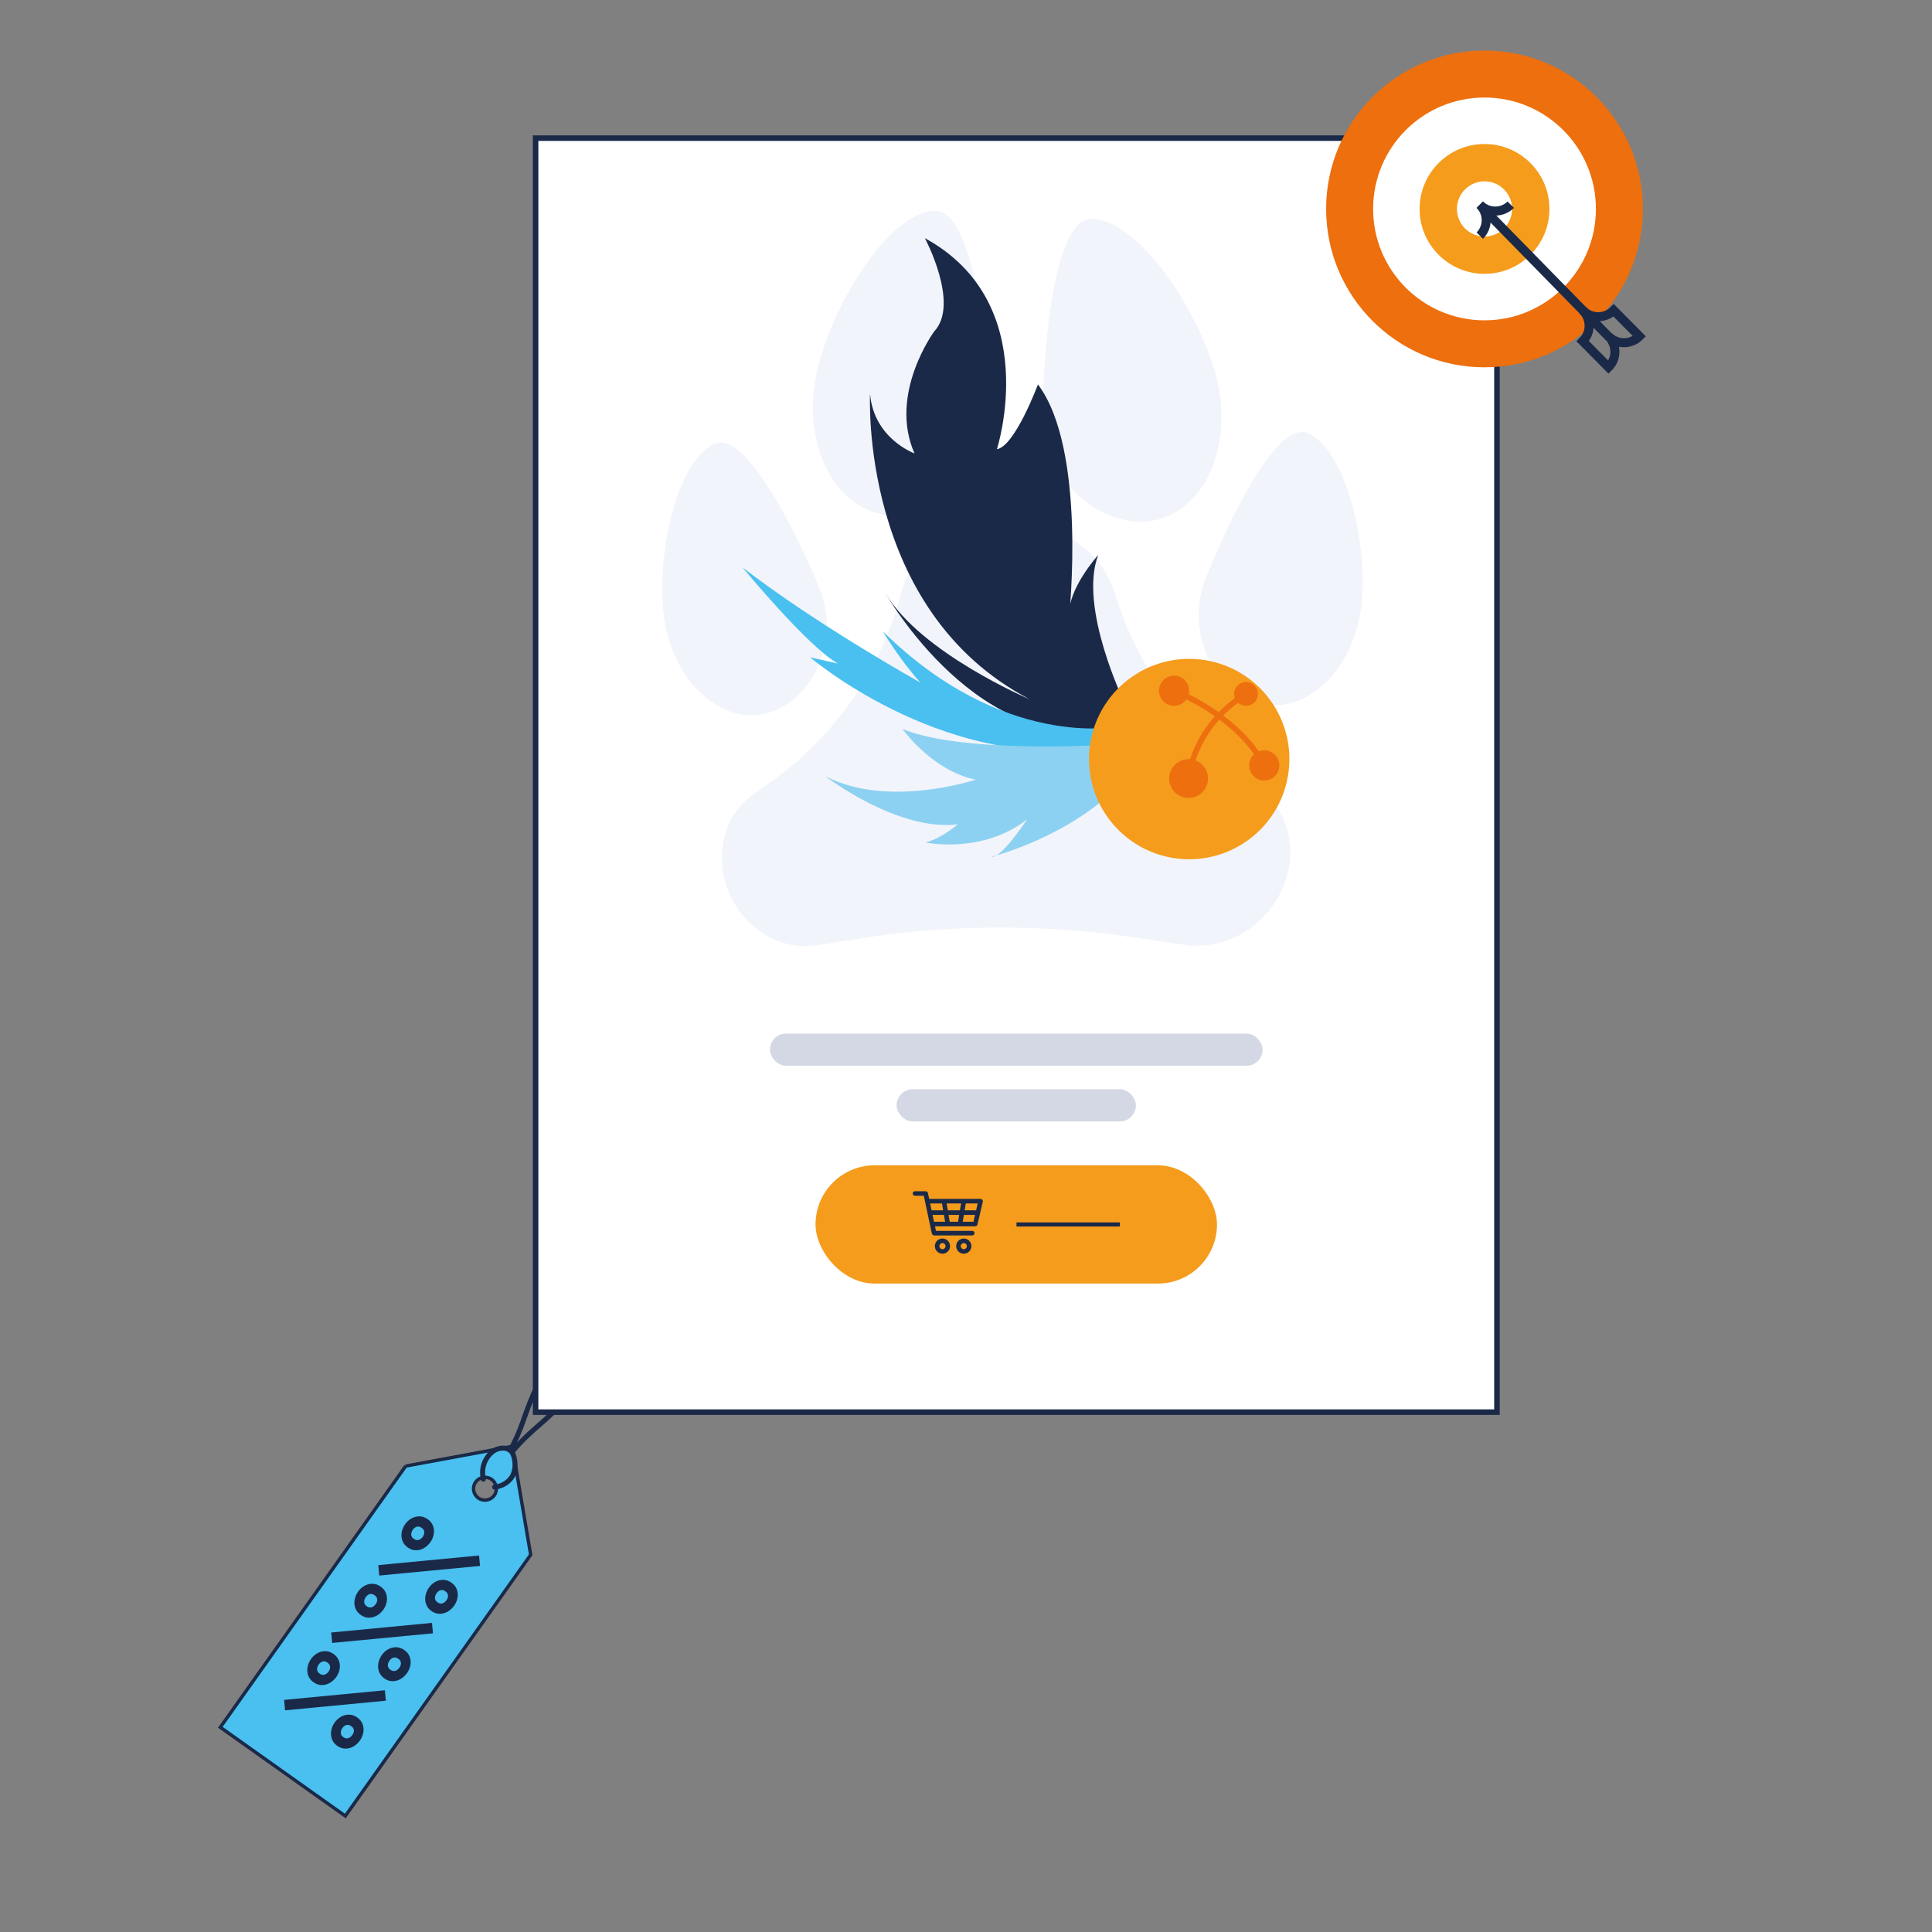 <svg xmlns="http://www.w3.org/2000/svg" id="Ebene_1" data-name="Ebene 1" viewBox="0 0 500 500"><rect x="0" y="0" width="500" height="500" fill="#808080" stroke="none"/><defs><style>      .cls-1 {        fill: #8cd1f1;      }      .cls-2 {        stroke-linecap: round;        stroke-width: 1.29px;      }      .cls-2, .cls-3, .cls-4, .cls-5 {        fill: none;      }      .cls-2, .cls-3, .cls-4, .cls-5, .cls-6, .cls-7 {        stroke-miterlimit: 10;      }      .cls-2, .cls-3, .cls-5, .cls-6, .cls-7 {        stroke: #1a2947;      }      .cls-8 {        fill: #f59c1c;      }      .cls-9 {        fill: #f59c1c;      }      .cls-10, .cls-6 {        fill: #fff;      }      .cls-3 {        stroke-width: 1.07px;      }      .cls-4 {        stroke: #ed6f0e;        stroke-width: 1.45px;      }      .cls-11 {        fill: #d4d8e5;      }      .cls-5 {        stroke-width: 2.34px;      }      .cls-6 {        stroke-width: 1.43px;      }      .cls-12 {        fill: #1a2947;      }      .cls-13 {        fill: #1a2947;      }      .cls-14, .cls-7 {        fill: #49c0ef;      }      .cls-15 {        fill: #f2f4fb;      }      .cls-7 {        stroke-width: .87px;      }      .cls-16 {        fill: #ed6f0e;      }      .cls-17 {        fill: #ed6f0e;      }    </style></defs><g><g><path class="cls-2" d="M131.81,375.69c3.25-5.61,3.71-9.2,6.32-15.05,2.38-5.34,6.06-10.58,10.16-7.67,3.62,2.57-.04,7.51-4.37,11.78-4.89,4.83-7.07,5.87-11.55,11.16"></path><path class="cls-7" d="M104.98,379.42l27.59-5.11,4.77,28.07-47.97,67.6-32.35-22.96,47.97-67.6ZM127.92,386.99c.95-1.33.63-3.18-.7-4.13s-3.18-.63-4.13.7c-.95,1.33-.63,3.18.7,4.13,1.33.95,3.18.63,4.13-.7Z"></path><path class="cls-2" d="M125.09,382.8c-.15-.66-.56-2.79.6-4.93.27-.5,1.39-2.57,3.58-3,.39-.08,1.61-.31,2.62.4.87.62,1.1,1.59,1.25,2.34.47,2.39-.25,4.11-.87,4.92-1.59,2.07-3.94,2.3-4.27,2.32"></path><g><path class="cls-12" d="M97.9,405.05l26.08-2.49.25,2.7-26.08,2.49-.25-2.7ZM109.74,400.64c-.66.38-1.36.57-2.09.57s-1.43-.24-2.1-.71c-.68-.47-1.14-1.05-1.4-1.74-.26-.69-.32-1.41-.2-2.16.13-.75.42-1.46.88-2.12.44-.63.99-1.14,1.65-1.51.66-.37,1.35-.55,2.08-.54.73,0,1.43.25,2.11.72.67.47,1.13,1.04,1.39,1.73.26.68.33,1.4.2,2.14s-.41,1.43-.85,2.06c-.46.66-1.02,1.18-1.68,1.56ZM109.77,396.94c.07-.27.05-.54-.04-.81s-.3-.51-.61-.73c-.32-.22-.62-.34-.91-.33-.29,0-.54.08-.78.24-.23.16-.43.35-.59.58-.17.25-.3.51-.37.79-.07.28-.07.56.02.84.09.28.29.53.62.75.31.22.62.32.91.31.29-.01.56-.1.79-.26.24-.17.44-.37.62-.62.16-.23.28-.48.34-.75ZM115.88,417.08c-.66.38-1.36.57-2.09.57-.74,0-1.44-.23-2.11-.7-.68-.47-1.14-1.05-1.39-1.75-.25-.69-.32-1.41-.19-2.17.13-.75.42-1.46.88-2.12.44-.63.99-1.14,1.65-1.51.66-.37,1.35-.55,2.08-.54s1.44.25,2.11.72c.67.47,1.13,1.04,1.39,1.73.26.68.33,1.4.2,2.14-.12.74-.41,1.43-.85,2.06-.46.66-1.02,1.18-1.68,1.56ZM115.91,413.37c.07-.27.05-.54-.04-.81-.09-.27-.3-.51-.61-.73-.32-.22-.62-.34-.91-.33s-.54.08-.78.24c-.23.16-.43.35-.59.58-.17.25-.29.51-.37.79-.07.28-.06.56.02.83.09.28.29.53.62.75.31.22.62.32.91.31s.55-.1.79-.27.44-.37.62-.62c.16-.23.28-.48.34-.75Z"></path><path class="cls-12" d="M85.72,422.49l26.08-2.49.25,2.7-26.08,2.49-.25-2.7ZM97.56,418.09c-.66.38-1.36.57-2.09.57-.73,0-1.43-.24-2.1-.71-.68-.47-1.14-1.05-1.4-1.74-.26-.69-.32-1.41-.19-2.16s.42-1.46.88-2.12c.44-.63.99-1.14,1.65-1.51.66-.37,1.35-.55,2.08-.54.73,0,1.43.25,2.11.72.67.47,1.13,1.04,1.39,1.73.26.68.33,1.4.2,2.14s-.41,1.43-.85,2.06c-.46.66-1.02,1.18-1.68,1.56ZM97.59,414.38c.07-.27.05-.54-.04-.81-.09-.27-.3-.51-.61-.73-.32-.22-.62-.34-.91-.33-.28,0-.54.08-.78.24-.23.16-.43.35-.59.58-.17.25-.3.51-.37.79s-.06.56.02.84c.09.28.29.53.62.75.31.22.62.32.91.31s.55-.1.79-.26c.24-.17.44-.37.62-.62.16-.23.28-.48.34-.75ZM103.69,434.52c-.66.38-1.36.57-2.09.57-.74,0-1.44-.23-2.11-.7-.68-.47-1.14-1.05-1.39-1.75-.25-.69-.32-1.41-.19-2.17.13-.75.42-1.46.88-2.12.44-.63.99-1.14,1.65-1.51.66-.37,1.35-.55,2.08-.54s1.43.25,2.11.72c.67.47,1.13,1.04,1.39,1.73.26.68.32,1.4.2,2.14-.12.74-.41,1.43-.85,2.06-.46.66-1.02,1.18-1.68,1.56ZM103.72,430.82c.07-.27.05-.54-.04-.81-.09-.27-.3-.51-.61-.73-.32-.22-.62-.33-.91-.33-.28,0-.54.08-.78.24-.23.16-.43.35-.59.58-.17.25-.29.51-.37.79-.07.28-.07.56.02.84.09.28.29.53.62.75.31.22.62.32.91.31.29-.01.55-.1.79-.27.24-.17.44-.37.62-.62.16-.23.28-.48.34-.75Z"></path><path class="cls-12" d="M73.53,439.93l26.08-2.49.25,2.7-26.08,2.49-.25-2.7ZM85.37,435.53c-.66.38-1.36.57-2.09.57-.73,0-1.43-.24-2.1-.71-.68-.47-1.14-1.05-1.4-1.74-.26-.69-.32-1.41-.19-2.16.13-.75.42-1.46.88-2.12.44-.63.99-1.14,1.65-1.51.66-.37,1.35-.55,2.08-.54.73,0,1.43.25,2.11.72.67.47,1.13,1.04,1.39,1.73.26.68.33,1.4.2,2.14-.12.74-.41,1.43-.85,2.06-.46.66-1.02,1.18-1.68,1.56ZM85.4,431.82c.07-.27.05-.54-.04-.81-.09-.27-.3-.51-.61-.73-.32-.22-.62-.34-.91-.33-.28,0-.54.08-.78.24-.23.16-.43.35-.59.58-.17.25-.3.51-.37.79-.07.28-.07.56.02.83s.29.53.62.75c.31.22.62.32.91.31.29-.01.55-.1.79-.26s.44-.37.62-.62c.16-.23.28-.48.34-.75ZM91.5,451.97c-.66.38-1.36.57-2.09.57-.74,0-1.44-.23-2.11-.7-.68-.47-1.14-1.05-1.39-1.75-.25-.69-.32-1.41-.19-2.17.13-.75.42-1.46.88-2.12.44-.63.99-1.14,1.65-1.51.66-.37,1.35-.55,2.08-.54s1.44.25,2.11.72c.67.47,1.13,1.04,1.39,1.73.26.68.33,1.4.2,2.14s-.41,1.43-.85,2.06c-.46.66-1.02,1.18-1.68,1.56ZM91.54,448.26c.07-.27.05-.54-.04-.81-.09-.27-.3-.51-.61-.73-.32-.22-.62-.33-.91-.33-.28,0-.54.08-.78.24-.23.16-.43.35-.59.58-.17.25-.29.51-.37.79-.07.28-.06.56.02.83.09.28.29.53.62.75.31.22.62.32.91.31.29-.01.56-.1.79-.27.24-.17.44-.37.62-.62.16-.23.28-.48.34-.75Z"></path></g></g><g><rect class="cls-6" x="138.61" y="35.75" width="248.8" height="329.71"></rect><rect class="cls-9" x="211.06" y="301.58" width="103.9" height="30.61" rx="15.31" ry="15.31"></rect><rect class="cls-11" x="199.27" y="267.48" width="127.49" height="8.34" rx="4.17" ry="4.17"></rect><rect class="cls-11" x="232.04" y="281.89" width="61.93" height="8.34" rx="4.17" ry="4.17"></rect><g><path class="cls-12" d="M236.8,308.29c-.33,0-.59.27-.59.59s.26.59.59.59h2.28l2.04,9.6c.08.36.32.66.62.66h9.87c.31,0,.6-.28.6-.59s-.29-.6-.6-.59h-9.39l-.25-1.18h10.43c.27,0,.52-.2.57-.46l1.38-5.92c.08-.34-.22-.72-.57-.72h-13.31l-.32-1.5c-.06-.26-.31-.47-.58-.47h-2.76ZM240.71,311.45h3.08l.3,1.78h-3l-.38-1.78ZM245,311.45h3.72l-.3,1.78h-3.13l-.3-1.78ZM249.94,311.45h3.09l-.41,1.78h-2.97l.3-1.78ZM241.34,314.41h2.95l.3,1.78h-2.87l-.38-1.78ZM245.5,314.41h2.74l-.3,1.78h-2.15l-.3-1.78ZM249.45,314.41h2.89l-.41,1.78h-2.78l.3-1.78ZM243.91,320.52c-1.08,0-1.97.89-1.97,1.97s.89,1.97,1.97,1.97,1.97-.89,1.97-1.97-.89-1.97-1.97-1.97ZM249.43,320.52c-1.08,0-1.97.89-1.97,1.97s.89,1.97,1.97,1.97,1.97-.89,1.97-1.97-.89-1.97-1.97-1.97ZM243.91,321.71c.44,0,.79.35.79.79s-.35.79-.79.79-.79-.35-.79-.79.35-.79.79-.79ZM249.43,321.71c.44,0,.79.35.79.79s-.35.79-.79.79-.79-.35-.79-.79.35-.79.79-.79Z"></path><line class="cls-3" x1="263.07" y1="316.89" x2="289.81" y2="316.89"></line></g></g><g><g><path class="cls-15" d="M288.63,153.89c.04.12.08.25.12.38,5.69,18.11,16.94,33.99,32.15,45.36l3.43,2.56c6.76,5.05,10.7,13.37,9.36,21.7-1.88,11.65-12.05,21.52-25.62,20.87l-14.68-2.17c-23.98-3.55-48.36-3.37-72.28.51l-8.61,1.4c-3.44.56-7.01.5-10.3-.64-12.38-4.29-18.75-18.57-13.56-30.68,1.27-2.96,3.43-5.46,6.04-7.35l5.61-4.06c16.08-11.64,27.65-28.47,32.73-47.66h0c1.65-6.24,5.46-11.84,11.03-15.09,11.36-6.62,25.93-5.68,36.34,2.59,3.94,3.13,6.75,7.48,8.26,12.29Z"></path><path class="cls-15" d="M269.9,109c1.32,17.04,16.46,28.23,28.98,25.63,12.53-2.6,19.86-18.3,16.38-35.05-3.48-16.76-19.74-42.44-32.59-42.97-11.95-.49-13.09,48.33-12.78,52.39Z"></path><path class="cls-15" d="M256.62,106.32c-.58,17.08-15.22,28.92-27.85,26.86-12.63-2.06-20.63-17.42-17.88-34.31,2.75-16.89,17.88-43.25,30.69-44.34,11.92-1.01,15.17,47.72,15.04,51.79Z"></path><path class="cls-15" d="M212.78,154.09c4.51,14.56-4.37,28.82-15.61,30.77-11.24,1.96-22.48-8.64-25.1-23.68-2.62-15.04,2.42-41.67,12.89-46.33,9.74-4.34,26.74,35.76,27.81,39.24Z"></path><path class="cls-15" d="M311.29,151.84c-4.24,14.64,4.89,28.73,16.16,30.49,11.27,1.76,22.32-9.05,24.67-24.13,2.35-15.08-3.17-41.62-13.73-46.09-9.82-4.16-26.09,36.24-27.1,39.73Z"></path></g><g><path class="cls-13" d="M290.96,181.72s-11.91-24.6-6.75-38.07c0,0-7.98,8.8-7.51,15.77,0,0,4.63-43.07-8.08-59.93,0,0-5.98,16.05-10.62,16.76,0,0,12.23-37.76-18.64-54.61,0,0,9.1,16.99,2.42,24.12,0,0-11.92,16.17-5.11,31.58,0,0-10.53-3.8-11.5-15.41,0,0-2.9,55.97,41.3,79.04,0,0-28.21-11.97-37.31-27.45,0,0,24.54,43.42,60.02,34.53l1.78-6.31Z"></path><path class="cls-14" d="M289.18,188.03s-29.42,6.13-60.67-24.61c0,0,4.3,7.3,9.68,13.22,0,0-26.6-14.8-46.03-29.8,0,0,16.9,20.53,24.66,24.87l-7.15-1.58s37.11,31.63,78.99,22.48l.52-4.6Z"></path><path class="cls-1" d="M288.67,192.62s-38.62,2.75-55.1-3.95c0,0,7.64,10.81,18.94,13.1,0,0-22.64,7.57-38.92-.89,0,0,18.71,14.41,34.27,12.45,0,0-3.86,3.48-8.33,4.71,0,0,14.57,3.12,26.29-5.98,0,0-6.79,10.29-9.25,9.69,0,0,20.55-5.13,33.7-19.22l-1.6-9.91Z"></path><circle class="cls-8" cx="307.75" cy="196.42" r="25.93" transform="translate(64.81 468.96) rotate(-80.83)"></circle><circle class="cls-17" cx="307.61" cy="201.49" r="5.02"></circle><path class="cls-17" d="M331.09,198.09c0,2.15-1.74,3.9-3.9,3.9s-3.9-1.74-3.9-3.9,1.74-3.9,3.9-3.9,3.9,1.74,3.9,3.9Z"></path><path class="cls-17" d="M307.75,178.76c0,2.15-1.75,3.9-3.9,3.9s-3.9-1.74-3.9-3.9,1.75-3.9,3.9-3.9,3.9,1.75,3.9,3.9Z"></path><path class="cls-17" d="M325.56,179.57c0,1.7-1.38,3.08-3.08,3.08s-3.08-1.38-3.08-3.08,1.38-3.08,3.08-3.08,3.08,1.38,3.08,3.08Z"></path><path class="cls-4" d="M303.85,178.76s16.38,6.21,23.33,19.33"></path><path class="cls-4" d="M307.61,201.49s.89-13.28,14.87-21.92"></path></g></g></g><g><circle class="cls-16" cx="384.19" cy="54.07" r="40.99"></circle><circle class="cls-10" cx="384.19" cy="54.07" r="28.83"></circle><circle class="cls-9" cx="384.19" cy="54.07" r="16.8"></circle><circle class="cls-10" cx="384.19" cy="54.07" r="7.14"></circle><g><g><path class="cls-5" d="M382.97,52.98c2.21,2.21,2.21,5.79,0,8"></path><path class="cls-5" d="M382.98,52.97c2.21,2.21,5.79,2.21,8,0"></path></g><path class="cls-5" d="M416.29,87.04c2.21,2.21,5.79,2.21,8,0l-6.67-6.73c-2.21,2.21-5.79,2.21-8,0"></path><line class="cls-5" x1="384.14" y1="54.28" x2="416.36" y2="87.18"></line><path class="cls-5" d="M409.61,80.31c2.21,2.21,2.21,5.79,0,8l6.67,6.73c2.21-2.21,2.21-5.79,0-8"></path></g></g></svg>